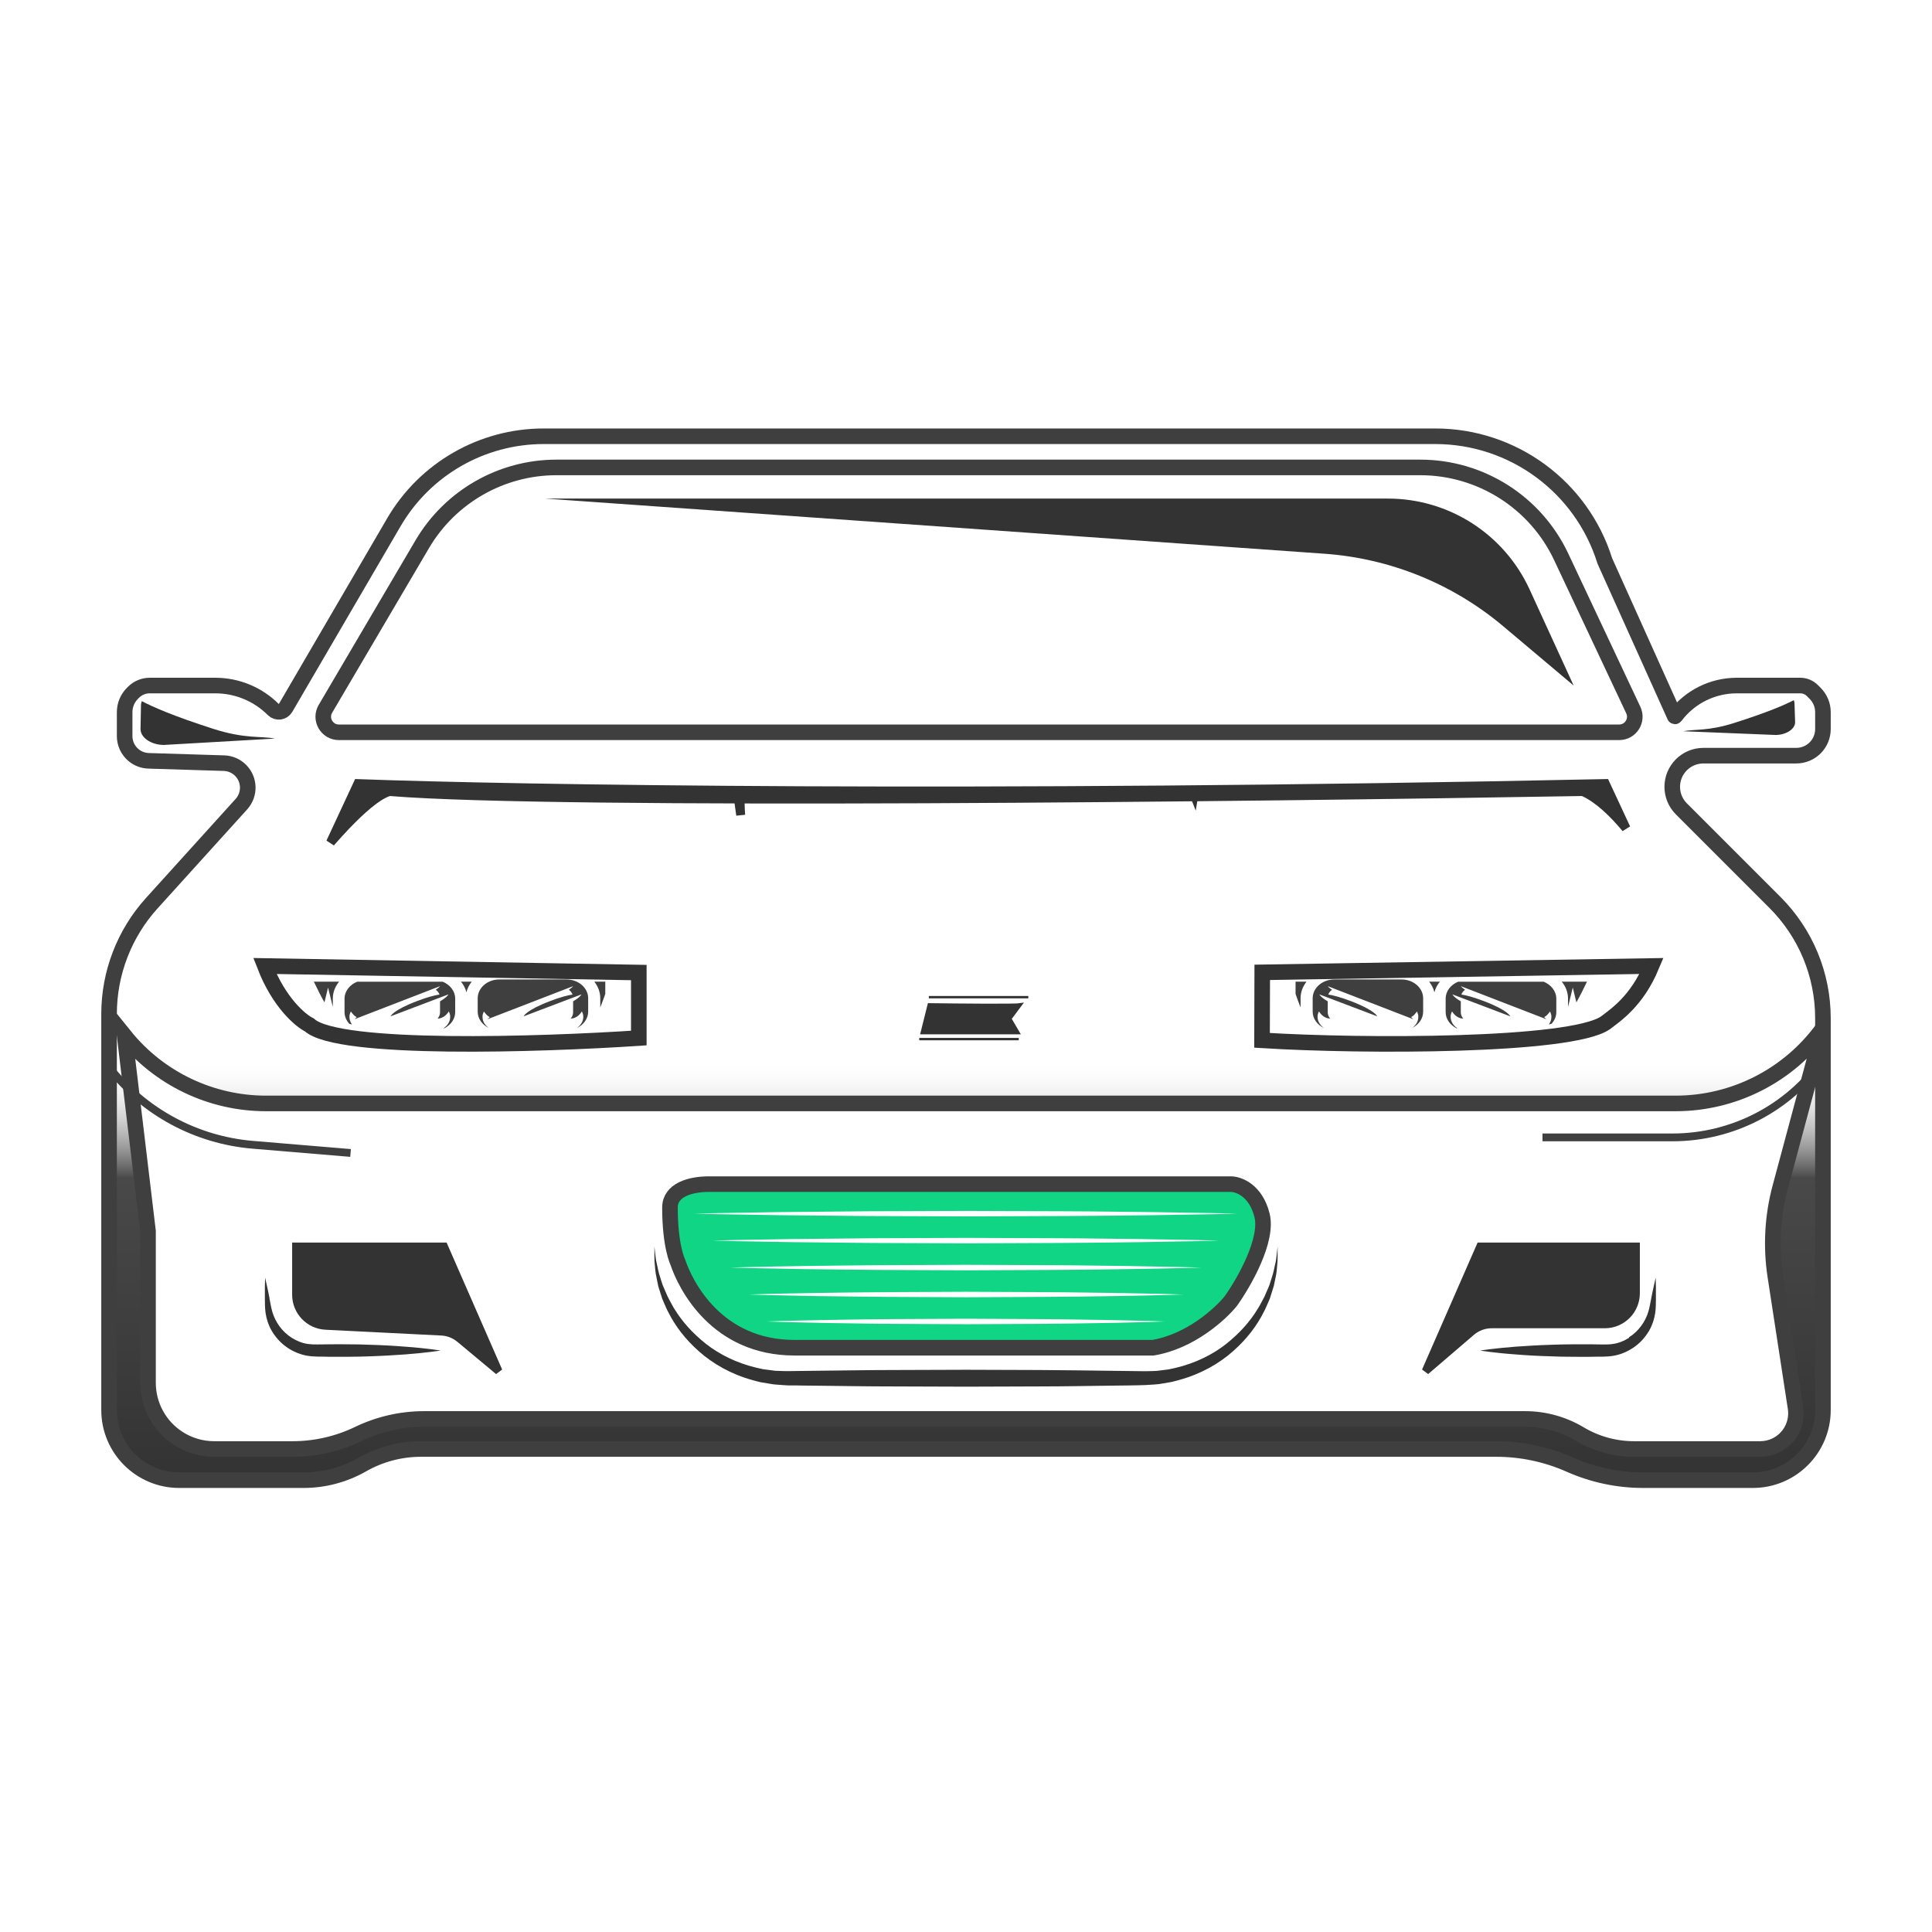 <svg width="124" height="124" viewBox="0 0 124 124" fill="none" xmlns="http://www.w3.org/2000/svg">
<rect width="124" height="124" fill="white"/>
<path d="M96.038 93H27.016C25.695 93 24.397 93.345 23.25 94C22.103 94.655 20.805 95 19.484 95H11.5C9.015 95 7 92.985 7 90.5V65.082C7 62.455 7.976 59.921 9.738 57.973L15.495 51.611C16.058 50.988 16.034 50.034 15.441 49.441C15.158 49.158 14.777 48.993 14.377 48.981L9.536 48.831C9.188 48.82 8.854 48.695 8.584 48.476C8.215 48.175 8 47.723 8 47.247V45.707C8 45.254 8.18 44.82 8.5 44.5L8.57 44.43C8.845 44.155 9.219 44 9.609 44H13.821C15.216 44 16.554 44.554 17.541 45.541C17.773 45.773 18.162 45.722 18.327 45.439L25.278 33.524C27.273 30.103 30.935 28 34.895 28H92.118C97.105 28 101.513 31.241 103 36L107.486 45.968C107.492 45.983 107.511 45.985 107.521 45.972C108.452 44.731 109.913 44 111.465 44H115.548C115.837 44 116.115 44.115 116.32 44.32L116.5 44.5C116.82 44.82 117 45.254 117 45.707V46.793C117 47.246 116.82 47.68 116.5 48C116.18 48.32 115.746 48.5 115.293 48.5H109.328C108.798 48.5 108.289 48.711 107.914 49.086C107.133 49.867 107.133 51.133 107.914 51.914L113.925 57.925C115.894 59.894 117 62.565 117 65.349V90.5C117 92.985 114.985 95 112.5 95H105.462C103.839 95 102.233 94.659 100.75 94C99.266 93.341 97.661 93 96.038 93Z" fill="url(#paint0_linear_34_66)" stroke="#3F3F3F"/>
<path d="M97.892 91.071H27.22C25.759 91.071 24.316 91.401 23 92.036C21.684 92.67 20.241 93 18.78 93H14.336H13.748C12.933 93 12.136 92.766 11.451 92.325C10.235 91.544 9.5 90.198 9.5 88.752V79.018L8 66.482C10.213 69.226 13.549 70.821 17.075 70.821H107.542C111.285 70.821 114.801 69.029 117 66L114.258 76.2C113.758 78.058 113.651 80 113.943 81.902L115.242 90.359C115.395 91.355 114.88 92.335 113.972 92.772C113.661 92.922 113.321 93 112.976 93H111.205H104.88C103.65 93 102.442 92.667 101.386 92.036C100.33 91.405 99.122 91.071 97.892 91.071Z" fill="white" stroke="#3F3F3F"/>
<path d="M7 68.5V68.5C9.252 71.37 12.598 73.173 16.233 73.476L22.5 74M117 68V68C114.785 71.135 111.185 73 107.346 73H99" stroke="#3F3F3F" stroke-width="0.5"/>
<path d="M113.997 47.172C114.679 47.151 115.228 46.775 115.214 46.339L115.175 45.128C115.173 45.063 115.15 44.998 115.128 44.941C114.567 45.232 113.471 45.711 111.312 46.399C109.628 46.935 108.789 46.785 108.039 46.933L113.987 47.173L113.997 47.172Z" fill="#333333"/>
<path d="M10.492 47.813C9.673 47.797 9.009 47.33 9.019 46.776L9.049 45.24C9.05 45.157 9.077 45.075 9.102 45.001C9.781 45.361 11.103 45.949 13.704 46.784C15.735 47.434 16.74 47.228 17.642 47.403L10.504 47.813L10.492 47.813Z" fill="#333333"/>
<path d="M104.555 85.863C104.245 86.062 103.874 86.214 103.496 86.262C103.145 86.317 102.664 86.282 102.217 86.282C101.764 86.275 101.317 86.282 100.87 86.282C100.423 86.282 99.99 86.296 99.564 86.31C98.719 86.337 97.928 86.385 97.255 86.434C95.9 86.537 95 86.681 95 86.681C95 86.681 95.9 86.832 97.255 86.928C97.928 86.984 98.719 87.032 99.564 87.052C99.99 87.073 100.423 87.08 100.87 87.08C101.317 87.08 101.764 87.094 102.217 87.08C102.671 87.059 103.097 87.107 103.627 87.004C104.128 86.908 104.575 86.688 104.96 86.406C105.338 86.124 105.634 85.767 105.847 85.403C106.06 85.031 106.177 84.646 106.232 84.289C106.287 83.925 106.273 83.615 106.28 83.34C106.28 83.065 106.28 82.825 106.28 82.626C106.273 82.227 106.266 82 106.266 82C106.266 82 106.218 82.22 106.129 82.612C106.087 82.804 106.032 83.045 105.984 83.313C105.929 83.581 105.881 83.897 105.792 84.193C105.613 84.791 105.194 85.43 104.555 85.829V85.863Z" fill="#333333"/>
<path d="M17.296 83.313C17.247 83.045 17.192 82.804 17.151 82.612C17.062 82.227 17.014 82 17.014 82C17.014 82 17.014 82.227 17 82.626C17 82.825 17 83.065 17 83.34C17.007 83.615 16.993 83.925 17.048 84.289C17.103 84.646 17.22 85.031 17.433 85.403C17.646 85.767 17.942 86.124 18.32 86.406C18.698 86.688 19.151 86.901 19.653 87.004C20.183 87.1 20.609 87.059 21.062 87.08C21.516 87.087 21.963 87.08 22.41 87.08C22.857 87.08 23.29 87.066 23.716 87.052C24.561 87.025 25.352 86.977 26.025 86.928C27.379 86.825 28.28 86.681 28.28 86.681C28.28 86.681 27.379 86.53 26.025 86.434C25.352 86.379 24.561 86.331 23.716 86.31C23.29 86.289 22.857 86.282 22.41 86.282C21.963 86.282 21.516 86.269 21.062 86.282C20.616 86.282 20.134 86.31 19.784 86.262C19.406 86.214 19.041 86.062 18.725 85.863C18.086 85.464 17.667 84.825 17.488 84.227C17.399 83.931 17.351 83.615 17.296 83.347V83.313Z" fill="#333333"/>
<path d="M51.147 86.428H72.847C77.352 86.428 81 82.78 81 78.276C81 77.02 79.98 76 78.724 76H45.276C44.02 76 43 77.02 43 78.276C43 82.78 46.648 86.428 51.153 86.428H51.147ZM73.692 84.85C72.994 84.862 71.991 84.903 70.795 84.915C69.592 84.933 68.197 84.962 66.695 84.968C65.194 84.974 63.598 84.985 61.997 84.991C60.396 84.985 58.801 84.974 57.299 84.968C55.798 84.962 54.402 84.927 53.199 84.915C51.997 84.897 51 84.862 50.302 84.85C49.604 84.827 49.199 84.815 49.199 84.815C49.199 84.815 49.598 84.803 50.302 84.78C51 84.768 52.003 84.733 53.199 84.716C54.402 84.698 55.798 84.669 57.299 84.663C58.801 84.657 60.396 84.645 61.997 84.639C63.598 84.645 65.194 84.657 66.695 84.663C68.197 84.669 69.592 84.704 70.795 84.716C71.997 84.733 72.994 84.768 73.692 84.78C74.39 84.803 74.795 84.815 74.795 84.815C74.795 84.815 74.396 84.827 73.692 84.85ZM74.748 83.12C73.985 83.138 72.894 83.167 71.587 83.185C70.279 83.202 68.754 83.232 67.117 83.237C65.481 83.243 63.739 83.255 61.997 83.261C60.255 83.255 58.507 83.243 56.877 83.237C55.24 83.226 53.715 83.197 52.408 83.185C51.1 83.167 50.009 83.132 49.246 83.12C48.484 83.097 48.05 83.085 48.05 83.085C48.05 83.085 48.484 83.073 49.246 83.05C50.009 83.032 51.1 83.003 52.408 82.985C53.715 82.968 55.24 82.938 56.877 82.933C58.513 82.927 60.255 82.915 61.997 82.909C63.739 82.915 65.487 82.927 67.117 82.933C68.754 82.938 70.279 82.974 71.587 82.985C72.894 83.003 73.985 83.038 74.748 83.05C75.51 83.073 75.944 83.085 75.944 83.085C75.944 83.085 75.51 83.097 74.748 83.12ZM75.803 81.39C74.977 81.408 73.798 81.437 72.384 81.454C70.971 81.472 69.317 81.501 67.546 81.507C65.774 81.513 63.886 81.525 61.997 81.531C60.108 81.525 58.22 81.513 56.449 81.507C54.677 81.496 53.029 81.466 51.61 81.454C50.197 81.431 49.012 81.402 48.191 81.39C47.364 81.367 46.894 81.355 46.894 81.355C46.894 81.355 47.364 81.343 48.191 81.32C49.018 81.302 50.197 81.273 51.61 81.255C53.023 81.237 54.677 81.214 56.449 81.202C58.22 81.197 60.108 81.185 61.997 81.179C63.886 81.185 65.774 81.197 67.546 81.202C69.317 81.208 70.965 81.243 72.384 81.255C73.798 81.279 74.982 81.308 75.803 81.32C76.63 81.343 77.1 81.355 77.1 81.355C77.1 81.355 76.63 81.367 75.803 81.39ZM76.859 79.66C75.968 79.677 74.701 79.701 73.176 79.724C71.651 79.742 69.874 79.771 67.968 79.777C66.062 79.783 64.032 79.795 61.997 79.801C59.968 79.795 57.933 79.783 56.026 79.777C54.12 79.76 52.343 79.736 50.818 79.724C49.293 79.701 48.026 79.672 47.135 79.66C46.243 79.636 45.739 79.625 45.739 79.625C45.739 79.625 46.249 79.613 47.135 79.589C48.026 79.572 49.293 79.548 50.818 79.525C52.343 79.507 54.12 79.49 56.026 79.472C57.933 79.466 59.962 79.454 61.997 79.449C64.026 79.454 66.062 79.466 67.968 79.472C69.874 79.478 71.651 79.513 73.176 79.525C74.701 79.548 75.968 79.578 76.859 79.589C77.751 79.613 78.255 79.625 78.255 79.625C78.255 79.625 77.745 79.636 76.859 79.66ZM46.085 77.859C47.035 77.842 48.396 77.818 50.032 77.795C51.663 77.777 53.569 77.76 55.61 77.742C57.651 77.736 59.827 77.724 62.003 77.719C64.179 77.724 66.355 77.736 68.396 77.742C70.437 77.748 72.337 77.783 73.974 77.795C75.604 77.824 76.965 77.847 77.915 77.859C78.865 77.883 79.411 77.894 79.411 77.894C79.411 77.894 78.865 77.906 77.915 77.93C76.965 77.947 75.604 77.971 73.974 77.994C72.343 78.012 70.437 78.041 68.396 78.047C66.355 78.053 64.179 78.064 62.003 78.07C59.827 78.064 57.651 78.053 55.61 78.047C53.569 78.029 51.663 78.006 50.032 77.994C48.402 77.965 47.041 77.941 46.085 77.93C45.135 77.906 44.589 77.894 44.589 77.894L46.085 77.859Z" fill="#0FD584"/>
<path d="M45.5 76C44.3 76 43 76.376 43 77.5C43 80 43.5 81 43.5 81C44 82.5 46 86.5 51 86.5H74C76.4 86.1 78.333 84.333 79 83.5C79.833 82.333 81.4 79.6 81 78C80.6 76.4 79.5 76 79 76H45.5Z" stroke="#3F3F3F"/>
<path d="M19 83.098V80H28.5L32 88L29.513 85.928C29.18 85.65 28.766 85.488 28.333 85.467L20.9 85.095C19.836 85.042 19 84.163 19 83.098Z" fill="#333333" stroke="#333333" stroke-width="0.5"/>
<path d="M105 83V80H95L91.5 88L94.438 85.481C94.801 85.171 95.262 85 95.74 85H103C104.105 85 105 84.105 105 83Z" fill="#333333" stroke="#333333" stroke-width="0.5"/>
<path d="M42.144 82.039C42.18 82.198 42.21 82.362 42.246 82.538C42.294 82.713 42.354 82.889 42.414 83.075C42.444 83.168 42.474 83.267 42.504 83.36C42.539 83.453 42.587 83.552 42.629 83.65C42.719 83.842 42.797 84.056 42.911 84.253C43.324 85.076 43.965 85.947 44.857 86.731C45.743 87.52 46.917 88.2 48.295 88.578C48.468 88.622 48.636 88.677 48.822 88.715C49.007 88.748 49.193 88.775 49.379 88.808L49.66 88.852C49.75 88.863 49.84 88.863 49.924 88.874C50.097 88.885 50.277 88.901 50.457 88.912H50.523L50.558 88.918H50.618H50.756H51.026C51.205 88.923 51.391 88.929 51.571 88.929C51.936 88.929 52.307 88.94 52.678 88.94C54.164 88.956 55.703 88.984 57.266 88.984C58.829 88.989 60.416 88.995 62.003 89C63.59 88.995 65.177 88.989 66.74 88.984C68.303 88.984 69.842 88.951 71.328 88.934C72.076 88.923 72.795 88.923 73.525 88.896C73.903 88.863 74.28 88.868 74.645 88.792C74.825 88.759 75.011 88.731 75.19 88.698C75.37 88.66 75.538 88.605 75.711 88.561C77.089 88.183 78.269 87.504 79.149 86.714C80.041 85.931 80.682 85.059 81.095 84.237C81.209 84.034 81.287 83.826 81.377 83.634C81.419 83.535 81.466 83.442 81.502 83.344C81.532 83.245 81.562 83.152 81.592 83.058C81.652 82.872 81.712 82.691 81.76 82.521C81.796 82.346 81.832 82.181 81.862 82.022C81.94 81.71 81.952 81.42 81.976 81.168C82.005 80.921 81.999 80.707 81.999 80.537C81.999 80.197 81.999 80.016 81.999 80.016C81.999 80.016 81.981 80.197 81.94 80.537C81.922 80.707 81.904 80.915 81.838 81.156C81.778 81.398 81.742 81.672 81.634 81.973C81.586 82.121 81.538 82.28 81.484 82.45C81.425 82.615 81.347 82.779 81.269 82.954C81.233 83.042 81.191 83.13 81.155 83.223C81.107 83.311 81.059 83.398 81.011 83.492C80.91 83.672 80.82 83.864 80.694 84.05C80.233 84.807 79.562 85.574 78.694 86.259C77.825 86.945 76.717 87.493 75.466 87.789C75.31 87.822 75.154 87.865 74.993 87.893C74.831 87.915 74.669 87.937 74.508 87.953C74.184 88.013 73.843 87.992 73.513 88.008C72.801 87.997 72.07 87.992 71.328 87.981C69.842 87.964 68.303 87.937 66.74 87.931C65.177 87.926 63.59 87.92 62.003 87.915C60.416 87.92 58.829 87.926 57.266 87.931C55.703 87.931 54.164 87.964 52.678 87.975C51.942 87.986 51.223 87.992 50.511 88.002C50.331 88.002 50.151 87.992 49.977 87.986C49.888 87.986 49.798 87.986 49.714 87.975L49.474 87.942C49.319 87.92 49.157 87.904 49.001 87.882C48.846 87.854 48.684 87.811 48.528 87.778C47.283 87.482 46.169 86.928 45.306 86.249C44.438 85.563 43.767 84.796 43.306 84.04C43.18 83.859 43.096 83.661 42.989 83.481C42.887 83.3 42.803 83.119 42.731 82.943C42.659 82.768 42.581 82.603 42.516 82.439C42.462 82.275 42.414 82.116 42.366 81.962C42.258 81.661 42.222 81.381 42.162 81.14C42.102 80.899 42.078 80.691 42.06 80.521C42.024 80.181 42.001 80 42.001 80C42.001 80 42.001 80.181 42.001 80.521C42.001 80.691 41.995 80.904 42.024 81.151C42.054 81.398 42.06 81.688 42.138 82.001L42.144 82.039Z" fill="#333333"/>
<path d="M98.174 37.834L101 44L96.478 40.192C93.243 37.468 89.227 35.839 85.008 35.54L35 32H89.083C92.993 32 96.544 34.279 98.174 37.834Z" fill="#333333"/>
<path d="M59.615 64.462C61.462 64.487 65.231 64.523 65.538 64.462L64.846 65.385L65.385 66.308H59.154L59.615 64.462Z" fill="#333333" stroke="#333333" stroke-width="0.154"/>
<path d="M76.654 50.818L76.639 50.91C76.628 50.88 76.616 50.851 76.603 50.823C76.62 50.821 76.637 50.82 76.654 50.818ZM47.539 52.313L47.336 50.84C47.415 50.852 47.496 50.863 47.58 50.874C47.568 50.903 47.56 50.93 47.553 50.955C47.538 51.015 47.528 51.081 47.52 51.15C47.506 51.286 47.502 51.455 47.506 51.647C47.51 51.84 47.522 52.064 47.539 52.313Z" fill="#333333" stroke="#333333" stroke-width="0.573"/>
<path d="M93.597 63.004C93.119 63.196 92.785 63.61 92.785 64.096V64.956C92.785 65.401 93.065 65.784 93.483 65.996H93.537C93.364 65.882 93.25 65.747 93.191 65.618C93.113 65.468 93.101 65.328 93.107 65.225C93.107 65.121 93.143 65.038 93.161 64.987C93.185 64.94 93.197 64.914 93.197 64.914C93.197 64.914 93.215 64.94 93.244 64.987C93.274 65.033 93.322 65.085 93.388 65.152C93.507 65.271 93.722 65.38 93.913 65.37C93.817 65.261 93.758 65.126 93.758 64.981V64.267C93.28 63.988 93.221 63.822 93.221 63.822L96.933 65.23C96.933 65.23 96.808 64.847 95.22 64.246C94.557 63.993 94.104 63.879 93.793 63.832C93.835 63.713 93.919 63.605 94.032 63.527C93.805 63.372 93.758 63.294 93.758 63.294L99.237 65.411C99.237 65.411 99.213 65.37 99.105 65.282C99.177 65.245 99.243 65.199 99.29 65.152C99.35 65.09 99.404 65.028 99.434 64.987C99.463 64.94 99.481 64.919 99.481 64.919C99.481 64.919 99.499 64.945 99.517 64.997C99.535 65.049 99.571 65.126 99.571 65.23C99.571 65.333 99.565 65.473 99.487 65.623C99.463 65.665 99.44 65.706 99.41 65.753C99.469 65.737 99.523 65.722 99.583 65.706C99.768 65.499 99.887 65.245 99.887 64.961V64.101C99.887 63.615 99.553 63.201 99.076 63.009H93.609L93.597 63.004ZM89.95 62.864H85.641C84.877 62.864 84.25 63.403 84.25 64.07V64.93C84.25 65.385 84.549 65.778 84.984 65.986C84.823 65.877 84.716 65.742 84.65 65.618C84.572 65.468 84.56 65.328 84.566 65.225C84.566 65.121 84.602 65.038 84.62 64.987C84.644 64.94 84.656 64.914 84.656 64.914C84.656 64.914 84.674 64.94 84.704 64.987C84.734 65.033 84.781 65.085 84.847 65.152C84.966 65.271 85.181 65.38 85.372 65.37C85.277 65.261 85.217 65.126 85.217 64.981V64.267C84.74 63.988 84.68 63.822 84.68 63.822L88.392 65.23C88.392 65.23 88.267 64.847 86.679 64.246C86.017 63.993 85.563 63.879 85.253 63.832C85.294 63.713 85.378 63.605 85.492 63.527C85.265 63.372 85.217 63.294 85.217 63.294L90.696 65.411C90.696 65.411 90.672 65.37 90.565 65.282C90.636 65.245 90.702 65.199 90.75 65.152C90.809 65.09 90.863 65.028 90.893 64.987C90.923 64.94 90.941 64.919 90.941 64.919C90.941 64.919 90.959 64.945 90.976 64.997C90.994 65.049 91.03 65.126 91.03 65.23C91.03 65.333 91.024 65.473 90.947 65.623C90.887 65.742 90.785 65.872 90.624 65.98C91.048 65.773 91.341 65.385 91.341 64.93V64.07C91.341 63.408 90.72 62.864 89.956 62.864H89.95ZM92.063 63.687C92.128 63.439 92.248 63.206 92.415 63.004H91.722C91.884 63.206 92.003 63.439 92.063 63.687ZM100.233 63.004C100.49 63.309 100.639 63.687 100.639 64.096V64.629L100.944 63.382L101.176 64.334C101.415 63.91 101.654 63.434 101.857 63.004H100.227H100.233ZM83.152 63.781C83.152 63.781 83.164 63.817 83.17 63.843C83.247 64.07 83.355 64.36 83.474 64.66V64.07C83.474 63.677 83.617 63.309 83.856 63.004H83.152V63.781Z" fill="#3F3F3F"/>
<path d="M28.404 63.004C28.881 63.196 29.215 63.61 29.215 64.096V64.956C29.215 65.401 28.935 65.784 28.517 65.996H28.463C28.636 65.882 28.75 65.747 28.809 65.618C28.887 65.468 28.899 65.328 28.893 65.225C28.893 65.121 28.857 65.038 28.839 64.987C28.815 64.94 28.803 64.914 28.803 64.914C28.803 64.914 28.785 64.94 28.756 64.987C28.726 65.033 28.678 65.085 28.612 65.152C28.493 65.271 28.278 65.38 28.087 65.37C28.183 65.261 28.242 65.126 28.242 64.981V64.267C28.72 63.988 28.779 63.822 28.779 63.822L25.067 65.23C25.067 65.23 25.192 64.847 26.78 64.246C27.443 63.993 27.896 63.879 28.206 63.832C28.165 63.713 28.081 63.605 27.968 63.527C28.195 63.372 28.242 63.294 28.242 63.294L22.763 65.411C22.763 65.411 22.787 65.37 22.895 65.282C22.823 65.245 22.757 65.199 22.71 65.152C22.65 65.09 22.596 65.028 22.566 64.987C22.537 64.94 22.519 64.919 22.519 64.919C22.519 64.919 22.501 64.945 22.483 64.997C22.465 65.049 22.429 65.126 22.429 65.23C22.429 65.333 22.435 65.473 22.513 65.623C22.537 65.665 22.56 65.706 22.59 65.753C22.531 65.737 22.477 65.722 22.417 65.706C22.232 65.499 22.113 65.245 22.113 64.961V64.101C22.113 63.615 22.447 63.201 22.924 63.009H28.392L28.404 63.004ZM32.05 62.864H36.359C37.123 62.864 37.75 63.403 37.75 64.07V64.93C37.75 65.385 37.452 65.778 37.016 65.986C37.177 65.877 37.284 65.742 37.35 65.618C37.428 65.468 37.44 65.328 37.434 65.225C37.434 65.121 37.398 65.038 37.38 64.987C37.356 64.94 37.344 64.914 37.344 64.914C37.344 64.914 37.326 64.94 37.296 64.987C37.267 65.033 37.219 65.085 37.153 65.152C37.034 65.271 36.819 65.38 36.628 65.37C36.723 65.261 36.783 65.126 36.783 64.981V64.267C37.261 63.988 37.32 63.822 37.32 63.822L33.608 65.23C33.608 65.23 33.733 64.847 35.321 64.246C35.983 63.993 36.437 63.879 36.747 63.832C36.706 63.713 36.622 63.605 36.508 63.527C36.735 63.372 36.783 63.294 36.783 63.294L31.304 65.411C31.304 65.411 31.328 65.37 31.435 65.282C31.364 65.245 31.298 65.199 31.25 65.152C31.191 65.09 31.137 65.028 31.107 64.987C31.077 64.94 31.059 64.919 31.059 64.919C31.059 64.919 31.041 64.945 31.024 64.997C31.006 65.049 30.97 65.126 30.97 65.23C30.97 65.333 30.976 65.473 31.053 65.623C31.113 65.742 31.215 65.872 31.376 65.98C30.952 65.773 30.66 65.385 30.66 64.93V64.07C30.66 63.408 31.28 62.864 32.044 62.864H32.05ZM29.937 63.687C29.872 63.439 29.752 63.206 29.585 63.004H30.277C30.116 63.206 29.997 63.439 29.937 63.687ZM21.767 63.004C21.51 63.309 21.361 63.687 21.361 64.096V64.629L21.056 63.382L20.824 64.334C20.585 63.91 20.346 63.434 20.143 63.004H21.773H21.767ZM38.848 63.781C38.848 63.781 38.836 63.817 38.83 63.843C38.753 64.07 38.645 64.36 38.526 64.66V64.07C38.526 63.677 38.383 63.309 38.144 63.004H38.848V63.781Z" fill="#3F3F3F"/>
<path d="M25.049 50.805L24.992 50.801L24.937 50.819C24.549 50.945 24.103 51.245 23.651 51.616C23.192 51.993 22.701 52.465 22.222 52.965C21.877 53.326 21.535 53.703 21.213 54.073L22.972 50.293C32.836 50.656 62.284 51.152 103.027 50.29L104.363 53.161C103.56 52.197 102.601 51.26 101.651 50.83L101.592 50.803L101.528 50.804C80.483 51.168 35.753 51.677 25.049 50.805Z" fill="#333333" stroke="#333333" stroke-width="0.573"/>
<path d="M41 66.624V62.42L17 62C17.914 64.354 19.286 65.503 19.857 65.783C21.686 67.465 34.714 67.044 41 66.624Z" stroke="#333333"/>
<path d="M27.1 34.93L20.887 45.493C20.494 46.16 20.975 47 21.748 47H103.924C104.657 47 105.141 46.237 104.829 45.574L100.202 35.742C98.553 32.237 95.028 30 91.154 30H35.719C32.176 30 28.897 31.875 27.1 34.93Z" stroke="#3F3F3F"/>
<path d="M81 66.771L81.013 62.407L106 62C105.048 64.277 103.674 65.159 103.025 65.659C100.767 67.174 87.544 67.177 81 66.771Z" stroke="#333333"/>
<path d="M66 64C65.877 64 61.692 64 59.615 64" stroke="#333333" stroke-width="0.154"/>
<path d="M65.385 66.692C65.261 66.692 61.077 66.692 59 66.692" stroke="#333333" stroke-width="0.15"/>
<defs>
<linearGradient id="paint0_linear_34_66" x1="71" y1="95" x2="71" y2="29.5" gradientUnits="userSpaceOnUse">
<stop stop-color="#333333"/>
<stop offset="0.296" stop-color="#494949"/>
<stop offset="0.412" stop-color="white" stop-opacity="0"/>
<stop offset="0.665" stop-color="white" stop-opacity="0"/>
<stop offset="0.916" stop-color="#707070" stop-opacity="0"/>
</linearGradient>
</defs>
</svg>
